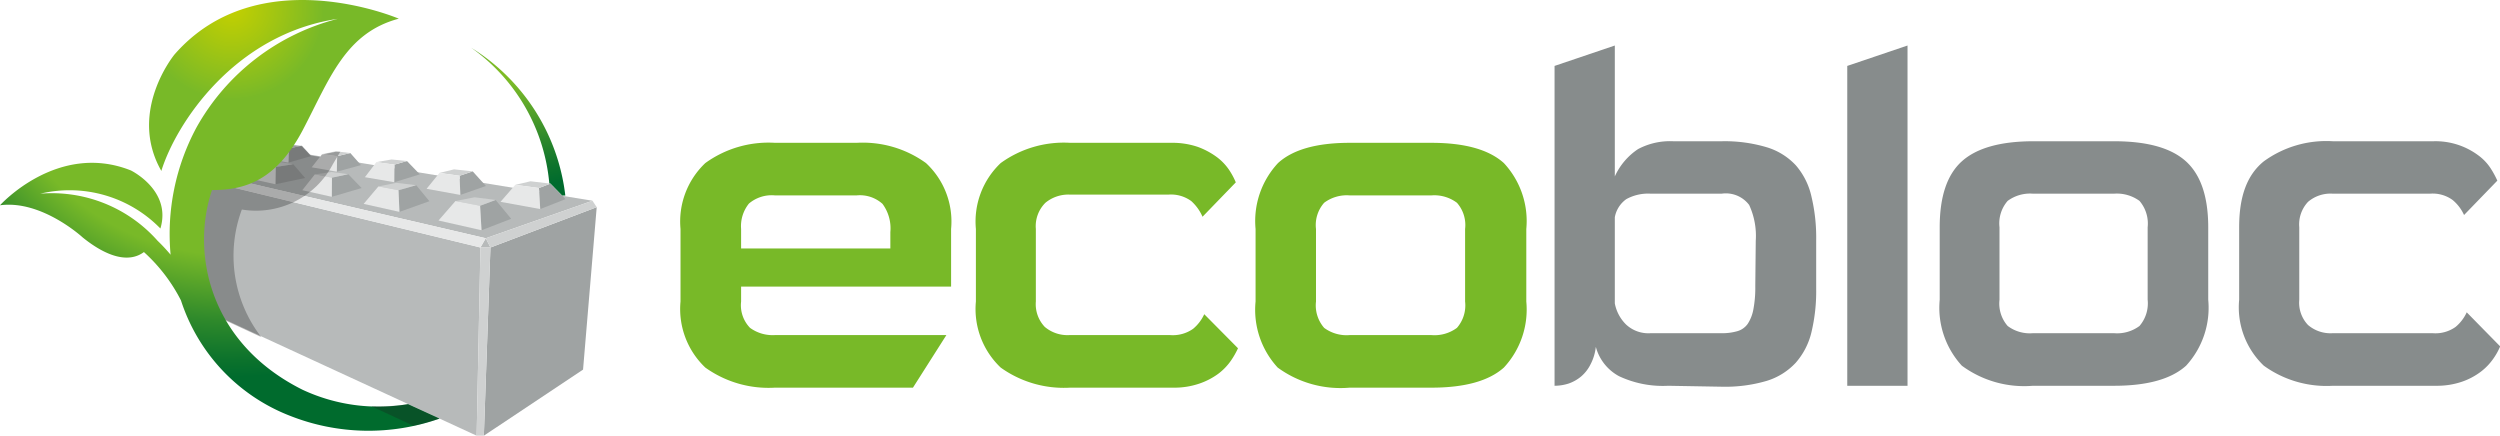 <svg xmlns="http://www.w3.org/2000/svg" xmlns:xlink="http://www.w3.org/1999/xlink" viewBox="0 0 159.29 27.76"><defs><style>.cls-1{isolation:isolate;}.cls-2{fill:#78b928;}.cls-3{fill:#878c8c;}.cls-4{fill:#b7baba;}.cls-5{fill:#9fa3a3;}.cls-6{fill:#cfd1d1;}.cls-7{fill:#e7e8e8;}.cls-8{fill:#1d1d1b;opacity:0.3;mix-blend-mode:multiply;}.cls-9{fill:url(#Dégradé_sans_nom_3);}.cls-10{fill:url(#radial-gradient);}</style><radialGradient id="Dégradé_sans_nom_3" cx="14.77" cy="0.48" r="23.53" gradientUnits="userSpaceOnUse"><stop offset="0" stop-color="#c4d000"/><stop offset="0.1" stop-color="#a7c70f"/><stop offset="0.25" stop-color="#78b928"/><stop offset="0.67" stop-color="#78b928"/><stop offset="0.72" stop-color="#64ac29"/><stop offset="0.85" stop-color="#2e892b"/><stop offset="0.95" stop-color="#0d732c"/><stop offset="1" stop-color="#006b2d"/></radialGradient><radialGradient id="radial-gradient" cx="33.69" cy="2.88" r="8.92" gradientUnits="userSpaceOnUse"><stop offset="0" stop-color="#c4d000"/><stop offset="0.12" stop-color="#a7c70f"/><stop offset="0.3" stop-color="#78b928"/><stop offset="0.39" stop-color="#64ac29"/><stop offset="0.67" stop-color="#2e892b"/><stop offset="0.88" stop-color="#0d732c"/><stop offset="1" stop-color="#006b2d"/></radialGradient></defs><title>ill</title><g class="cls-1"><g id="Calque_1" data-name="Calque 1"><path class="cls-2" d="M49.38,24.7a6.92,6.92,0,0,1-4.44-1.28,5.14,5.14,0,0,1-1.58-4.21V14.59a5.13,5.13,0,0,1,1.58-4.2A6.87,6.87,0,0,1,49.38,9.1h5.2A6.87,6.87,0,0,1,59,10.39a5.08,5.08,0,0,1,1.6,4.2v3.67H47.22v.95a2.07,2.07,0,0,0,.57,1.68,2.45,2.45,0,0,0,1.59.46H60.3L58.17,24.7Zm7.35-9.91a2.62,2.62,0,0,0-.5-1.8,2.15,2.15,0,0,0-1.65-.54h-5.2a2.24,2.24,0,0,0-1.66.52,2.29,2.29,0,0,0-.5,1.62v1.24h9.51Z"/><path class="cls-2" d="M86,24.7a6.78,6.78,0,0,1-4.59-1.28A5.43,5.43,0,0,1,80,19.21V14.59a5.42,5.42,0,0,1,1.43-4.2Q82.84,9.1,86,9.1h5.2q3.19,0,4.62,1.29a5.42,5.42,0,0,1,1.43,4.2v4.62a5.43,5.43,0,0,1-1.43,4.21c-.95.85-2.49,1.28-4.62,1.28Zm7.35-10.11a2.14,2.14,0,0,0-.52-1.67,2.4,2.4,0,0,0-1.63-.47H86a2.4,2.4,0,0,0-1.63.47,2.14,2.14,0,0,0-.52,1.67v4.62a2.18,2.18,0,0,0,.52,1.68,2.4,2.4,0,0,0,1.63.46h5.2a2.4,2.4,0,0,0,1.63-.46,2.18,2.18,0,0,0,.52-1.68Z"/><path class="cls-2" d="M68.19,24.7a6.91,6.91,0,0,1-4.43-1.28,5.14,5.14,0,0,1-1.58-4.21V14.59a5.13,5.13,0,0,1,1.58-4.2A6.86,6.86,0,0,1,68.19,9.1h6.46a5,5,0,0,1,1.67.26,4.84,4.84,0,0,1,1.2.64,3.39,3.39,0,0,1,.79.82,4.59,4.59,0,0,1,.43.8l-2.12,2.19a2.89,2.89,0,0,0-.72-1,2.19,2.19,0,0,0-1.46-.41H68.19a2.3,2.3,0,0,0-1.58.52A2.1,2.1,0,0,0,66,14.59v4.62a2.1,2.1,0,0,0,.57,1.62,2.25,2.25,0,0,0,1.58.52h6.4a2.24,2.24,0,0,0,1.47-.4,2.63,2.63,0,0,0,.71-.93l2.15,2.17a5.24,5.24,0,0,1-.45.79,3.68,3.68,0,0,1-.8.83,4.44,4.44,0,0,1-1.21.63,4.92,4.92,0,0,1-1.67.26Z"/><path class="cls-3" d="M106.29,24.58a6.56,6.56,0,0,1-3.13-.61,3,3,0,0,1-1.48-1.87,3.14,3.14,0,0,1-.34,1.12,2.45,2.45,0,0,1-.6.77,2.54,2.54,0,0,1-.8.45,3,3,0,0,1-.89.14V4.2l3.84-1.3v8.34a4.15,4.15,0,0,1,1.48-1.74A4.34,4.34,0,0,1,106.61,9h3.09a9.34,9.34,0,0,1,2.86.38,4.18,4.18,0,0,1,1.86,1.15,4.54,4.54,0,0,1,1,2,11.2,11.2,0,0,1,.3,2.76v3.12a11.18,11.18,0,0,1-.3,2.75,4.54,4.54,0,0,1-1,1.95,4.2,4.2,0,0,1-1.86,1.16,9.37,9.37,0,0,1-2.86.37Zm5.58-9.24a4.7,4.7,0,0,0-.42-2.28,1.86,1.86,0,0,0-1.75-.72h-4.53a2.87,2.87,0,0,0-1.55.35,1.81,1.81,0,0,0-.73,1.15v5.49a2.54,2.54,0,0,0,.72,1.35,2.08,2.08,0,0,0,1.56.55h4.53a3.44,3.44,0,0,0,1-.13,1.21,1.21,0,0,0,.66-.47,2.51,2.51,0,0,0,.36-.93,7.36,7.36,0,0,0,.12-1.47Z"/><path class="cls-3" d="M117.7,24.58V4.2l3.84-1.3V24.58Z"/><path class="cls-3" d="M129.53,24.58A6.7,6.7,0,0,1,125,23.3a5.46,5.46,0,0,1-1.41-4.2V14.48q0-2.93,1.41-4.2T129.53,9h5.17q3.18,0,4.59,1.29t1.41,4.2V19.1a5.46,5.46,0,0,1-1.41,4.2c-.94.85-2.47,1.28-4.59,1.28Zm7.31-10.1a2.22,2.22,0,0,0-.52-1.68,2.45,2.45,0,0,0-1.62-.46h-5.17a2.4,2.4,0,0,0-1.61.46,2.18,2.18,0,0,0-.52,1.68V19.1a2.17,2.17,0,0,0,.52,1.67,2.35,2.35,0,0,0,1.61.46h5.17a2.39,2.39,0,0,0,1.62-.46,2.21,2.21,0,0,0,.52-1.67Z"/><path class="cls-3" d="M148.64,24.58a6.82,6.82,0,0,1-4.4-1.28,5.13,5.13,0,0,1-1.57-4.2V14.48c0-2,.52-3.35,1.57-4.2A6.77,6.77,0,0,1,148.64,9h6.41a4.57,4.57,0,0,1,2.86.9,3.16,3.16,0,0,1,.78.82,5.88,5.88,0,0,1,.43.79L157,13.7a2.69,2.69,0,0,0-.72-.95,2.15,2.15,0,0,0-1.44-.41h-6.21a2.2,2.2,0,0,0-1.57.52,2.1,2.1,0,0,0-.56,1.62V19.1a2.06,2.06,0,0,0,.56,1.61,2.2,2.2,0,0,0,1.57.52H155a2.21,2.21,0,0,0,1.46-.4,2.63,2.63,0,0,0,.71-.93l2.13,2.17a4.06,4.06,0,0,1-.44.79,3.68,3.68,0,0,1-.8.83,4.3,4.3,0,0,1-1.19.63,4.94,4.94,0,0,1-1.66.26Z"/><polygon class="cls-4" points="30.61 15.77 31.25 15.77 30.95 15.18 30.61 15.77"/><polygon class="cls-4" points="30.37 27.76 12.59 19.56 11.69 11.18 30.61 15.77 30.37 27.76"/><polygon class="cls-4" points="37.75 12.79 30.95 15.18 12.02 10.77 18.8 9.7 37.75 12.79"/><polygon class="cls-5" points="37.15 23.55 30.83 27.76 31.25 15.77 38.02 13.2 37.15 23.55"/><polygon class="cls-5" points="31.58 12.74 32.57 13.94 30.68 14.67 30.59 13.11 31.58 12.74"/><polygon class="cls-5" points="26.52 11.8 27.36 12.82 25.45 13.5 25.39 12.12 26.52 11.8"/><polygon class="cls-5" points="22.19 11.1 23.04 11.98 21.14 12.54 21.15 11.32 22.19 11.1"/><polygon class="cls-5" points="18.68 10.46 19.44 11.34 17.55 11.74 17.57 10.64 18.68 10.46"/><polygon class="cls-5" points="15.61 9.91 16.29 10.66 14.49 11.05 14.53 10.06 15.61 9.91"/><polygon class="cls-5" points="35.07 11.7 36.03 12.69 34.42 13.32 34.34 11.98 35.07 11.7"/><polygon class="cls-5" points="30.12 10.92 30.96 11.85 29.33 12.42 29.28 11.2 30.12 10.92"/><polygon class="cls-5" points="25.93 10.26 26.75 11.11 25.12 11.61 25.13 10.49 25.93 10.26"/><polygon class="cls-5" points="22.32 9.75 23 10.52 21.46 10.94 21.48 9.95 22.32 9.75"/><polygon class="cls-5" points="19.23 9.28 19.84 9.94 18.38 10.36 18.41 9.46 19.23 9.28"/><polygon class="cls-6" points="30.37 27.76 30.83 27.76 31.25 15.77 30.61 15.77 30.37 27.76"/><polygon class="cls-6" points="37.75 12.79 30.95 15.18 31.25 15.77 38.02 13.2 37.75 12.79"/><polygon class="cls-6" points="30.59 13.11 31.58 12.74 30.24 12.57 29.02 12.81 30.59 13.11"/><polygon class="cls-6" points="25.39 12.12 26.52 11.8 25.25 11.65 24.11 11.88 25.39 12.12"/><polygon class="cls-6" points="21.15 11.32 22.19 11.1 21.12 10.96 20.06 11.11 21.15 11.32"/><polygon class="cls-6" points="17.57 10.64 18.68 10.46 17.66 10.3 16.66 10.46 17.57 10.64"/><polygon class="cls-6" points="14.53 10.06 15.61 9.91 14.77 9.72 13.8 9.92 14.53 10.06"/><polygon class="cls-6" points="34.34 11.98 35.07 11.7 33.8 11.55 32.83 11.78 34.34 11.98"/><polygon class="cls-6" points="29.28 11.2 30.12 10.92 28.93 10.79 28 11.02 29.28 11.2"/><polygon class="cls-6" points="25.13 10.49 25.93 10.26 24.95 10.16 23.97 10.33 25.13 10.49"/><polygon class="cls-6" points="21.48 9.95 22.32 9.75 21.39 9.64 20.51 9.82 21.48 9.95"/><polygon class="cls-6" points="18.41 9.46 19.23 9.28 18.42 9.19 17.6 9.35 18.41 9.46"/><polygon class="cls-7" points="30.95 15.18 12.02 10.77 11.69 11.18 30.61 15.77 30.95 15.18"/><polygon class="cls-7" points="29.02 12.81 27.94 14.05 30.68 14.67 30.59 13.11 29.02 12.81"/><polygon class="cls-7" points="24.11 11.88 23.17 12.99 25.45 13.5 25.39 12.12 24.11 11.88"/><polygon class="cls-7" points="20.06 11.11 19.26 12.12 21.14 12.54 21.15 11.32 20.06 11.11"/><polygon class="cls-7" points="16.66 10.46 15.92 11.38 17.55 11.74 17.57 10.64 16.66 10.46"/><polygon class="cls-7" points="13.8 9.92 13.08 10.74 14.49 11.05 14.53 10.06 13.8 9.92"/><polygon class="cls-7" points="32.83 11.78 31.89 12.86 34.42 13.32 34.34 11.98 32.83 11.78"/><polygon class="cls-7" points="28 11.02 27.18 12.03 29.33 12.42 29.28 11.2 28 11.02"/><polygon class="cls-7" points="23.98 10.33 23.25 11.29 25.12 11.61 25.13 10.49 23.98 10.33"/><polygon class="cls-7" points="20.52 9.82 19.86 10.66 21.46 10.94 21.48 9.95 20.52 9.82"/><polygon class="cls-7" points="17.6 9.35 16.96 10.11 18.38 10.36 18.41 9.46 17.6 9.35"/><path class="cls-8" d="M15.41,13.35a5.53,5.53,0,0,0,5.8-2.89l.47-.79-.28,0-.89.18h0L20.4,10l-.63-.1-.54-.58h0l-.81-.09-.82.16h0l-.53.62-1.23.2-.23-.26h0l-.84-.19-.58.12a11,11,0,0,0-1.57,7.1l-.35-.36.19,1.81a8.94,8.94,0,0,1,.89,1.3c0,.09.07.18.11.27l3.19,1.48A8.46,8.46,0,0,1,15.41,13.35Z"/><path class="cls-9" d="M26,25.75a11.43,11.43,0,0,1-6.73-.92c-6-3-7.1-8.79-5.76-12.72,2.07,0,4.08-.58,5.79-3.84S22,2.1,25.41,1.19c0,0-8.94-3.84-14.29,2.28,0,0-3,3.63-.84,7.42.93-3,4.63-8.7,11.24-9.69a14.37,14.37,0,0,0-9,6.92h0a14.33,14.33,0,0,0-1.65,8.11,11.12,11.12,0,0,0-.83-.89h0a9,9,0,0,0-7.47-3,8.08,8.08,0,0,1,7.65,2.22c.73-2.43-1.88-3.7-1.88-3.7C3.67,9,0,13.08,0,13.08c2.66-.36,5.27,2.05,5.27,2.05,1.65,1.33,3,1.6,3.9.93a10.68,10.68,0,0,1,2.36,3.08,11.78,11.78,0,0,0,6.94,7.35,13.61,13.61,0,0,0,9.54.18Z"/><path class="cls-8" d="M26.35,27.13A14.12,14.12,0,0,0,28,26.67l-2-.92a12.36,12.36,0,0,1-2.35.13Z"/><path class="cls-10" d="M35,11.69h.07l.75.77.2,0a12.82,12.82,0,0,0-6-9.42A11.89,11.89,0,0,1,35,11.69Z"/></g></g></svg>
